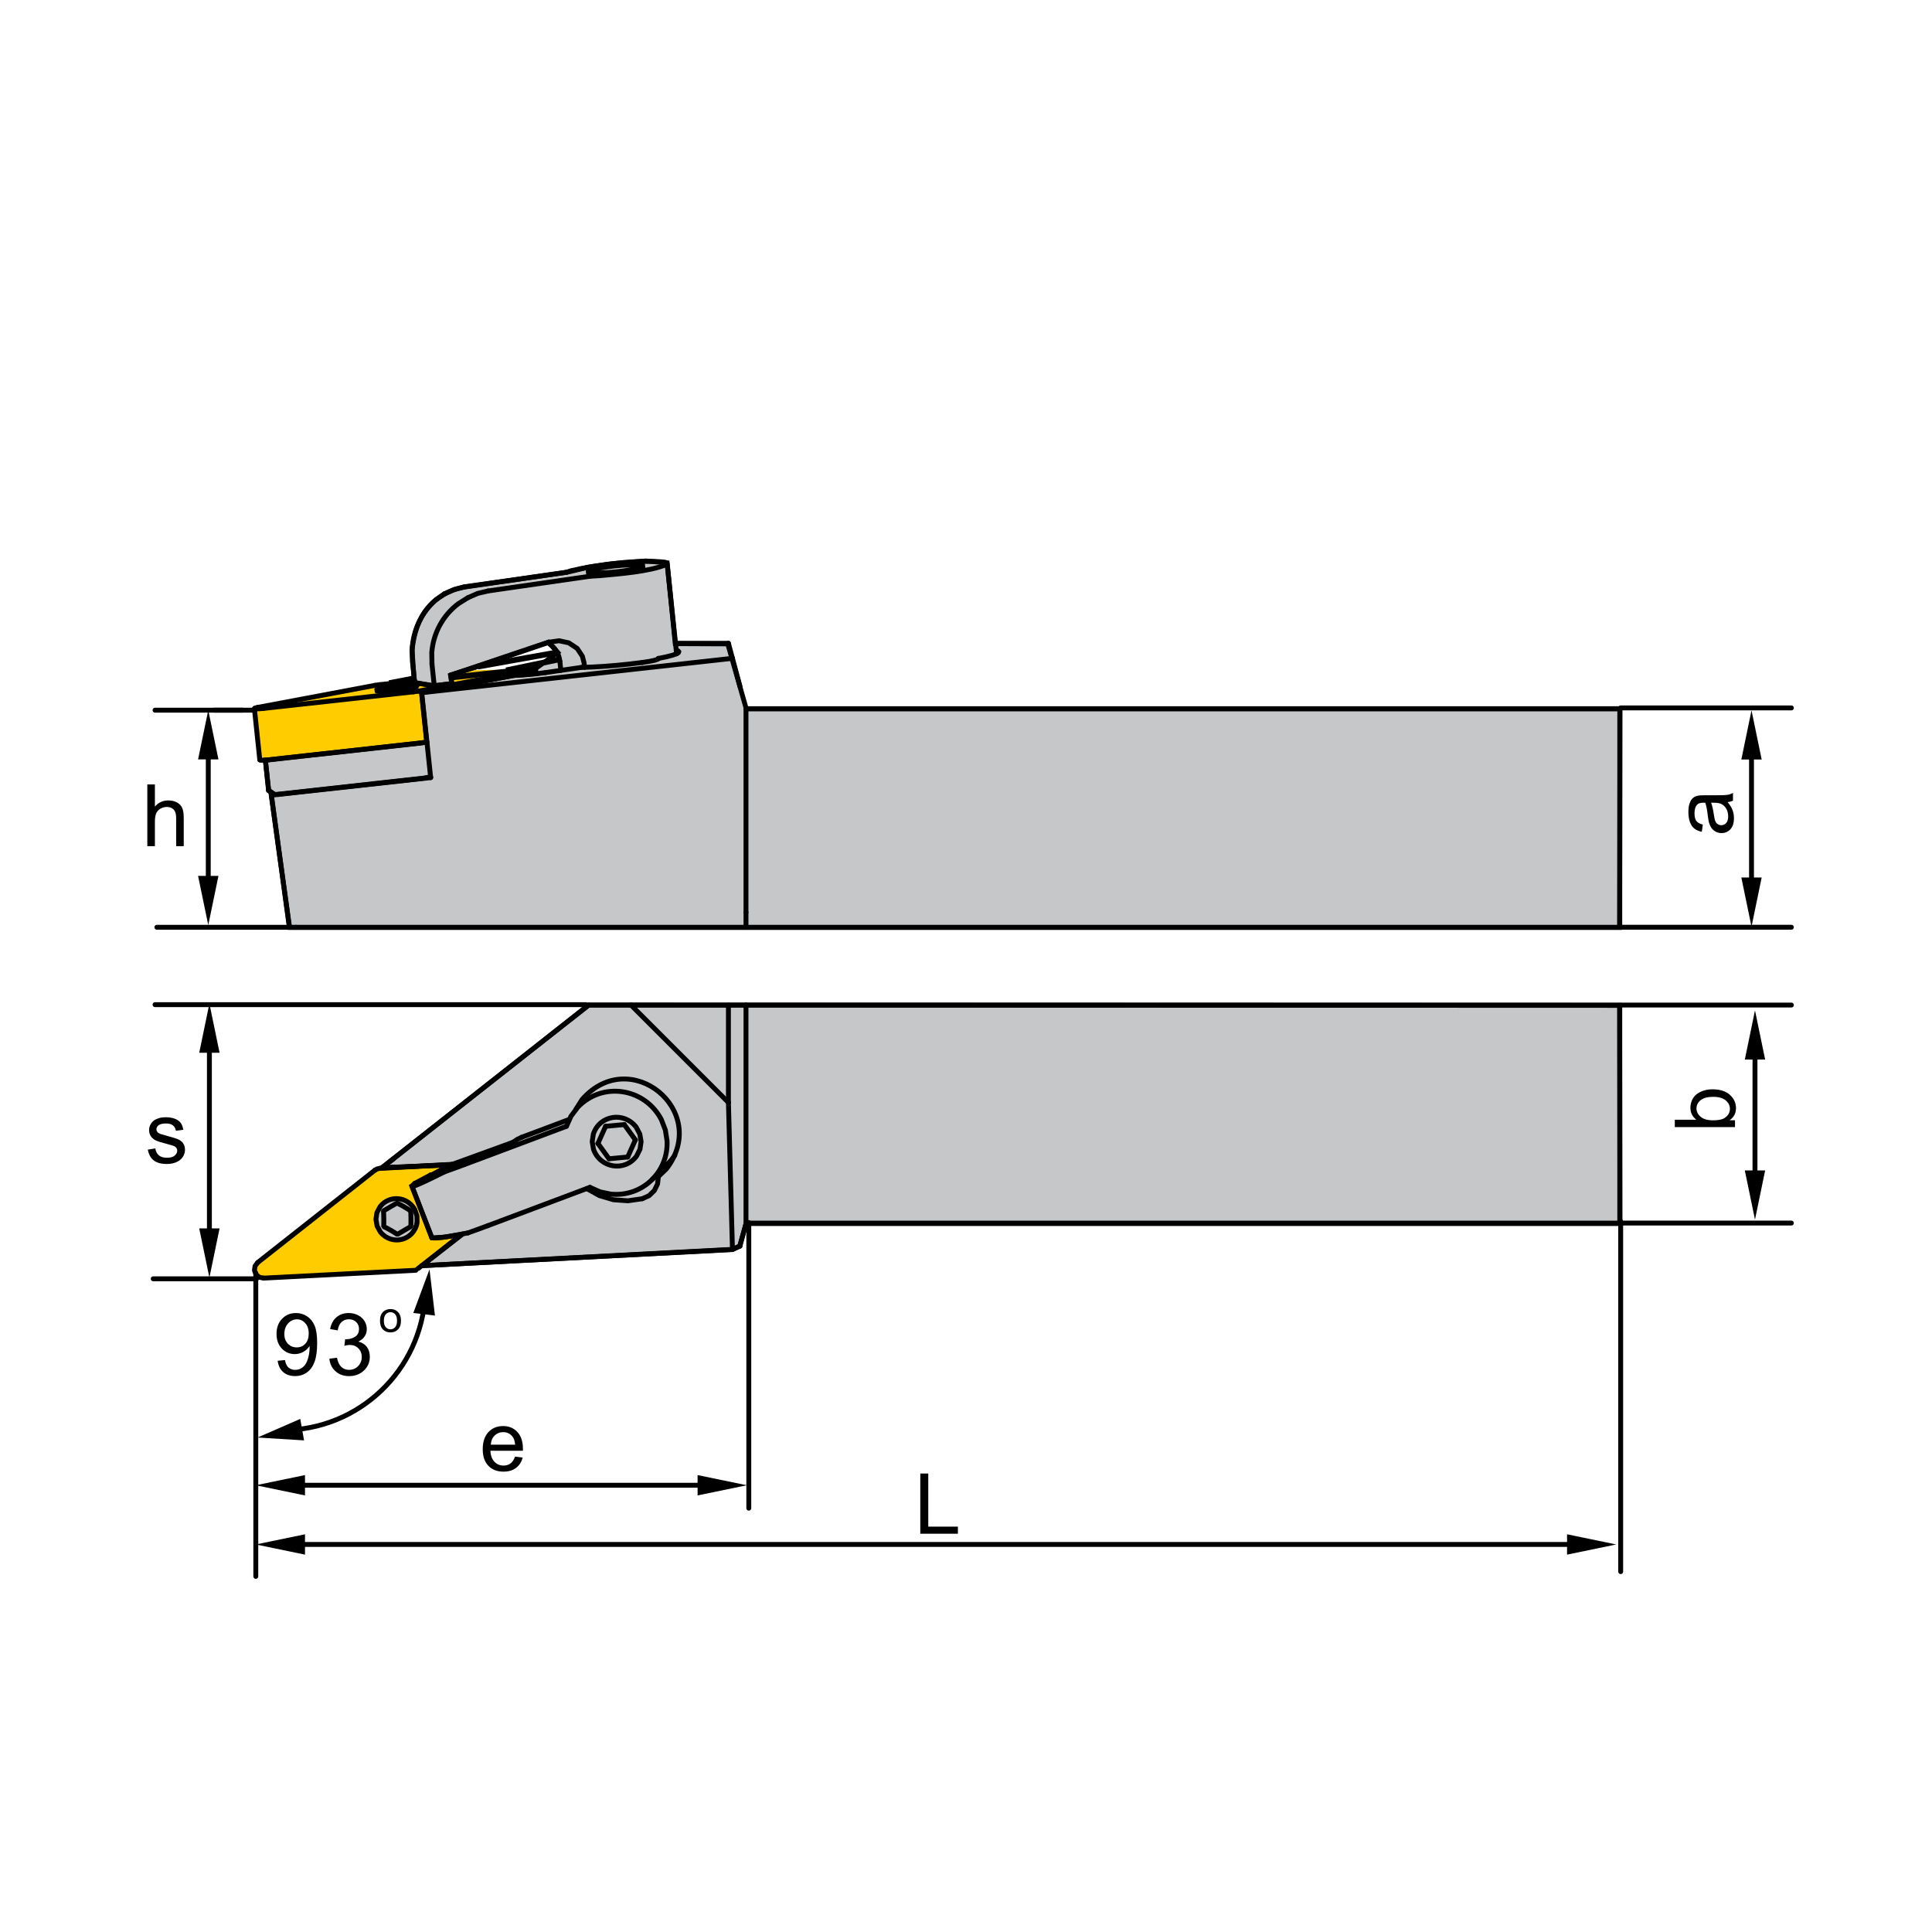 <?xml version="1.0" encoding="iso-8859-1"?>
<!-- Generator: Adobe Illustrator 27.1.1, SVG Export Plug-In . SVG Version: 6.00 Build 0)  -->
<svg version="1.1" xmlns="http://www.w3.org/2000/svg" xmlns:xlink="http://www.w3.org/1999/xlink" x="0px" y="0px"
	 viewBox="0 0 800 800" style="enable-background:new 0 0 800 800;" xml:space="preserve">
<g id="DRW_x5F_ZCC_x5F_Turning_x5F_Toolholder_x5F_MVJN_x5F_93.svg">
	<polyline style="fill:#FFCC00;" points="194.289,277.588 258.207,276.198 193.659,355.637 120.399,314.524 107.889,314.745 
		105.261,293.415 156.435,283.596 	"/>
	<polygon style="fill:none;stroke:#000000;stroke-width:0.018;stroke-miterlimit:22.926;" points="194.289,277.588 258.207,276.198 
		193.659,355.637 120.399,314.524 107.889,314.745 105.261,293.415 156.435,283.596 	"/>
	<path style="fill:#C6C7C8;" d="M164.292,283.969c4.792-0.418,8.685-0.409,8.685,0.018c0,0.428-3.893,1.116-8.685,1.535
		c-4.797,0.419-8.685,0.41-8.685-0.018C155.607,285.072,159.495,284.388,164.292,283.969"/>
	<path style="fill:none;stroke:#000000;stroke-width:1.03;stroke-miterlimit:22.926;" d="M164.292,283.969
		c4.792-0.418,8.685-0.409,8.685,0.018c0,0.428-3.893,1.116-8.685,1.535c-4.797,0.419-8.685,0.41-8.685-0.018
		C155.607,285.072,159.495,284.388,164.292,283.969z"/>
	<path style="fill:#FFCC00;" d="M156.277,484.102l7.65-2.047l34.11-14.702l13.644,51.521l-35.244,4.027l-3.933,2.93l-64.215,3.659
		c-3.285-1.935-3.677-4.289-1.161-7.061"/>
	<path style="fill:none;stroke:#000000;stroke-width:0.018;stroke-miterlimit:22.926;" d="M156.277,484.102l7.65-2.047l34.11-14.702
		l13.644,51.521l-35.244,4.027l-3.933,2.93l-64.215,3.659c-3.285-1.935-3.677-4.289-1.161-7.061L156.277,484.102z"/>
	<path style="fill:#C6C7C8;" d="M164.062,496.446c4.576,0,8.298,3.758,8.298,8.379c0,4.621-3.721,8.379-8.298,8.379
		c-4.586,0-8.307-3.758-8.307-8.379C155.755,500.203,159.477,496.446,164.062,496.446"/>
	<path style="fill:none;stroke:#000000;stroke-width:1.03;stroke-miterlimit:22.926;" d="M164.062,496.446
		c4.576,0,8.298,3.758,8.298,8.379c0,4.621-3.721,8.379-8.298,8.379c-4.586,0-8.307-3.758-8.307-8.379
		C155.755,500.203,159.477,496.446,164.062,496.446z"/>
	<polyline style="fill:#C6C7C8;" points="243.838,416.166 670.65,416.314 670.798,506.458 308.989,506.458 306.289,515.94 
		303.292,517.425 174.7,524.107 191.571,510.995 183.831,512.281 178.885,512.574 170.524,491.14 186.328,482.388 158.194,483.463 	
		"/>
	<polygon style="fill:none;stroke:#000000;stroke-width:2;stroke-miterlimit:22.926;" points="243.838,416.166 670.65,416.314 
		670.798,506.458 308.989,506.458 306.289,515.94 303.292,517.425 174.7,524.107 191.571,510.995 183.831,512.281 178.885,512.574 
		170.524,491.14 186.328,482.388 158.194,483.463 	"/>
	<path style="fill:#C6C7C8;" d="M308.989,293.437h361.813l-0.148,90.603H119.917l-7.627-54.887l1.413-0.221l-2.452-1.71
		l-1.364-12.479l66.807-7.407l-2.156-20.471l38.138-7.137l9.274-0.792l-0.428-1.93l9.428-6.827l-3.865-4.284l-40.549,13.662
		l0.553,3.492l-7.632,0.914l-7.857-1.278l-0.149-1.908l-0.814-11.466c1.395-14.557,8.577-23.332,21.546-26.316l42.952-6.106
		l8.568-2.056l9.022-1.305l14.562-1.251l8.973,0.787l3.357,33.467l21.735,0.094"/>
	<g>
		<path style="fill:none;stroke:#000000;stroke-width:2;stroke-miterlimit:22.926;" d="M308.989,293.437h361.813l-0.148,90.603
			H119.917l-7.627-54.887l1.413-0.221l-2.452-1.71l-1.364-12.479l66.807-7.407l-2.156-20.471l38.138-7.137l9.274-0.792l-0.428-1.93
			l9.428-6.827l-3.865-4.284l-40.549,13.662l0.553,3.492l-7.632,0.914l-7.857-1.278l-0.149-1.908l-0.814-11.466
			c1.395-14.557,8.577-23.332,21.546-26.316l42.952-6.106l8.568-2.056l9.022-1.305l14.562-1.251l8.973,0.787l3.357,33.467
			l21.735,0.094L308.989,293.437z"/>
	</g>
	
		<line style="fill:none;stroke:#000000;stroke-width:2.025;stroke-linecap:round;stroke-linejoin:bevel;stroke-miterlimit:22.926;" x1="270.06" y1="488.4" x2="276.648" y2="481.816"/>
	
		<line style="fill:none;stroke:#000000;stroke-width:2.025;stroke-linecap:round;stroke-linejoin:bevel;stroke-miterlimit:22.926;" x1="170.614" y1="491.235" x2="178.732" y2="512.358"/>
	
		<line style="fill:none;stroke:#000000;stroke-width:2.025;stroke-linecap:round;stroke-linejoin:bevel;stroke-miterlimit:22.926;" x1="259.921" y1="479.089" x2="263.094" y2="472.016"/>
	
		<line style="fill:none;stroke:#000000;stroke-width:2.025;stroke-linecap:round;stroke-linejoin:bevel;stroke-miterlimit:22.926;" x1="252.177" y1="479.823" x2="259.921" y2="479.09"/>
	
		<line style="fill:none;stroke:#000000;stroke-width:2.025;stroke-linecap:round;stroke-linejoin:bevel;stroke-miterlimit:22.926;" x1="247.591" y1="473.473" x2="252.177" y2="479.823"/>
	
		<line style="fill:none;stroke:#000000;stroke-width:2.025;stroke-linecap:round;stroke-linejoin:bevel;stroke-miterlimit:22.926;" x1="250.764" y1="466.386" x2="247.591" y2="473.473"/>
	
		<line style="fill:none;stroke:#000000;stroke-width:2.025;stroke-linecap:round;stroke-linejoin:bevel;stroke-miterlimit:22.926;" x1="258.508" y1="465.661" x2="250.764" y2="466.386"/>
	
		<line style="fill:none;stroke:#000000;stroke-width:2.025;stroke-linecap:round;stroke-linejoin:bevel;stroke-miterlimit:22.926;" x1="263.094" y1="472.015" x2="258.508" y2="465.661"/>
	
		<path style="fill:none;stroke:#000000;stroke-width:2.025;stroke-linecap:round;stroke-linejoin:bevel;stroke-miterlimit:22.926;" d="
		M265.465,472.74l-0.527-3.127l-1.471-2.826c-4.986-6.619-15.183-5.107-17.784,2.826l-0.463,3.127l0.527,3.132
		c2.713,7.826,12.933,9.517,17.851,2.817l1.404-2.817L265.465,472.74z"/>
	
		<line style="fill:none;stroke:#000000;stroke-width:2.025;stroke-linecap:round;stroke-linejoin:bevel;stroke-miterlimit:22.926;" x1="202.042" y1="507.511" x2="244.279" y2="491.653"/>
	
		<polyline style="fill:none;stroke:#000000;stroke-width:2.025;stroke-linecap:round;stroke-linejoin:bevel;stroke-miterlimit:22.926;" points="
		202.042,507.511 197.826,509.064 193.807,510.504 	"/>
	
		<line style="fill:none;stroke:#000000;stroke-width:2.025;stroke-linecap:round;stroke-linejoin:bevel;stroke-miterlimit:22.926;" x1="187.111" y1="482.185" x2="212.676" y2="472.898"/>
	
		<polyline style="fill:none;stroke:#000000;stroke-width:2.025;stroke-linecap:round;stroke-linejoin:bevel;stroke-miterlimit:22.926;" points="
		184.087,485.218 188.097,483.787 192.309,482.226 	"/>
	
		<line style="fill:none;stroke:#000000;stroke-width:2.025;stroke-linecap:round;stroke-linejoin:bevel;stroke-miterlimit:22.926;" x1="234.559" y1="466.368" x2="192.309" y2="482.226"/>
	
		<path style="fill:none;stroke:#000000;stroke-width:2.025;stroke-linecap:round;stroke-linejoin:bevel;stroke-miterlimit:22.926;" d="
		M244.279,491.653l4.189,1.872l4.459,0.936c12.937,1.305,23.886-9.054,23.287-22.05l-0.707-4.509l-1.642-4.271
		c-6.84-13.203-24.48-15.93-34.74-5.04l-2.704,3.636l-1.863,4.14"/>
	
		<polyline style="fill:none;stroke:#000000;stroke-width:2.025;stroke-linecap:round;stroke-linejoin:bevel;stroke-miterlimit:22.926;" points="
		276.648,481.816 278.119,480.17 279.429,478.383 	"/>
	
		<polyline style="fill:none;stroke:#000000;stroke-width:2.025;stroke-linecap:round;stroke-linejoin:bevel;stroke-miterlimit:22.926;" points="
		171.712,490.029 170.767,490.965 170.65,491.262 171.267,491.163 172.603,490.677 174.633,489.795 177.283,488.567 
		180.465,487.023 184.087,485.219 	"/>
	
		<line style="fill:none;stroke:#000000;stroke-width:2.025;stroke-linecap:round;stroke-linejoin:bevel;stroke-miterlimit:22.926;" x1="177.922" y1="486.928" x2="187.111" y2="482.186"/>
	
		<line style="fill:none;stroke:#000000;stroke-width:2.025;stroke-linecap:round;stroke-linejoin:bevel;stroke-miterlimit:22.926;" x1="178.291" y1="486.56" x2="177.922" y2="486.929"/>
	
		<line style="fill:none;stroke:#000000;stroke-width:2.025;stroke-linecap:round;stroke-linejoin:bevel;stroke-miterlimit:22.926;" x1="171.712" y1="490.029" x2="178.291" y2="486.56"/>
	
		<polyline style="fill:none;stroke:#000000;stroke-width:2.025;stroke-linecap:round;stroke-linejoin:bevel;stroke-miterlimit:22.926;" points="
		193.807,510.504 189.649,511.323 186.018,511.967 183.012,512.403 180.762,512.619 179.317,512.601 178.732,512.358 	"/>
	
		<line style="fill:none;stroke:#000000;stroke-width:2.025;stroke-linecap:round;stroke-linejoin:bevel;stroke-miterlimit:22.926;" x1="178.359" y1="486.717" x2="178.291" y2="486.56"/>
	
		<polyline style="fill:none;stroke:#000000;stroke-width:2.025;stroke-linecap:round;stroke-linejoin:bevel;stroke-miterlimit:22.926;" points="
		158.815,501.4 159.85,500.78 161.826,499.614 163.779,498.498 164.395,498.156 165.628,498.782 166.96,499.488 168.756,500.564 
		170.056,501.4 170.124,502.706 170.164,504.164 170.164,506.274 170.124,507.903 169.507,508.236 167.554,509.352 165.574,510.527 
		164.53,511.148 163.414,510.405 162.15,509.631 160.3,508.61 158.874,507.903 158.923,506.49 158.932,504.973 158.883,502.899 
		158.815,501.4 	"/>
	
		<line style="fill:none;stroke:#000000;stroke-width:2.025;stroke-linecap:round;stroke-linejoin:bevel;stroke-miterlimit:22.926;" x1="157.263" y1="483.787" x2="187.03" y2="482.235"/>
	
		<polyline style="fill:none;stroke:#000000;stroke-width:2.025;stroke-linecap:round;stroke-linejoin:bevel;stroke-miterlimit:22.926;" points="
		157.263,483.787 156.187,484.013 155.242,484.548 	"/>
	
		<line style="fill:none;stroke:#000000;stroke-width:2.025;stroke-linecap:round;stroke-linejoin:bevel;stroke-miterlimit:22.926;" x1="106.683" y1="522.811" x2="155.242" y2="484.548"/>
	
		<polyline style="fill:none;stroke:#000000;stroke-width:2.025;stroke-linecap:round;stroke-linejoin:bevel;stroke-miterlimit:22.926;" points="
		106.683,522.811 105.607,524.243 105.364,526.02 106.003,527.712 107.389,528.882 109.158,529.238 	"/>
	
		<line style="fill:none;stroke:#000000;stroke-width:2.025;stroke-linecap:round;stroke-linejoin:bevel;stroke-miterlimit:22.926;" x1="172.191" y1="525.993" x2="109.158" y2="529.237"/>
	
		<line style="fill:none;stroke:#000000;stroke-width:2.025;stroke-linecap:round;stroke-linejoin:bevel;stroke-miterlimit:22.926;" x1="191.242" y1="511.017" x2="173.206" y2="525.228"/>
	
		<path style="fill:none;stroke:#000000;stroke-width:2.025;stroke-linecap:round;stroke-linejoin:bevel;stroke-miterlimit:22.926;" d="
		M155.661,504.888l0.423-2.781l1.327-2.479c3.838-4.905,11.264-4.217,14.31,1.179l0.936,2.669l0.041,2.826
		c-1.296,7.443-10.476,9.666-15.179,3.852l-1.368-2.484L155.661,504.888z"/>
	
		<line style="fill:none;stroke:#000000;stroke-width:2.025;stroke-linecap:round;stroke-linejoin:bevel;stroke-miterlimit:22.926;" x1="306.388" y1="516.012" x2="303.292" y2="517.344"/>
	
		<line style="fill:none;stroke:#000000;stroke-width:2.025;stroke-linecap:round;stroke-linejoin:bevel;stroke-miterlimit:22.926;" x1="174.66" y1="524.085" x2="303.292" y2="517.344"/>
	
		<line style="fill:none;stroke:#000000;stroke-width:2.025;stroke-linecap:round;stroke-linejoin:bevel;stroke-miterlimit:22.926;" x1="162.812" y1="479.908" x2="161.579" y2="480.885"/>
	
		<line style="fill:none;stroke:#000000;stroke-width:2.025;stroke-linecap:round;stroke-linejoin:bevel;stroke-miterlimit:22.926;" x1="243.686" y1="416.179" x2="158.05" y2="483.657"/>
	
		<line style="fill:none;stroke:#000000;stroke-width:2.025;stroke-linecap:round;stroke-linejoin:bevel;stroke-miterlimit:22.926;" x1="261.289" y1="416.179" x2="301.623" y2="456.517"/>
	
		<line style="fill:none;stroke:#000000;stroke-width:2.025;stroke-linecap:round;stroke-linejoin:bevel;stroke-miterlimit:22.926;" x1="261.289" y1="416.179" x2="243.685" y2="416.179"/>
	
		<line style="fill:none;stroke:#000000;stroke-width:2.025;stroke-linecap:round;stroke-linejoin:bevel;stroke-miterlimit:22.926;" x1="158.05" y1="483.657" x2="187.278" y2="482.131"/>
	
		<polyline style="fill:none;stroke:#000000;stroke-width:2.025;stroke-linecap:round;stroke-linejoin:bevel;stroke-miterlimit:22.926;" points="
		216.1,470.886 214.161,471.808 212.392,473.028 	"/>
	
		<line style="fill:none;stroke:#000000;stroke-width:2.025;stroke-linecap:round;stroke-linejoin:bevel;stroke-miterlimit:22.926;" x1="235.725" y1="463.524" x2="216.1" y2="470.886"/>
	
		<path style="fill:none;stroke:#000000;stroke-width:2.025;stroke-linecap:round;stroke-linejoin:bevel;stroke-miterlimit:22.926;" d="
		M272.616,487.189l3.406-3.262c18.225-23.994-15.134-51.381-35.01-28.616l-2.515,3.996"/>
	
		<polyline style="fill:none;stroke:#000000;stroke-width:2.025;stroke-linecap:round;stroke-linejoin:bevel;stroke-miterlimit:22.926;" points="
		265.978,496.36 268.759,495.105 270.946,492.985 272.283,490.24 272.616,487.189 	"/>
	
		<polyline style="fill:none;stroke:#000000;stroke-width:2.025;stroke-linecap:round;stroke-linejoin:bevel;stroke-miterlimit:22.926;" points="
		242.934,492.157 248.221,495.078 254.017,496.797 260.029,497.224 265.978,496.36 	"/>
	
		<line style="fill:none;stroke:#000000;stroke-width:2.025;stroke-linecap:round;stroke-linejoin:bevel;stroke-miterlimit:22.926;" x1="303.292" y1="517.344" x2="301.623" y2="456.517"/>
	
		<polyline style="fill:none;stroke:#000000;stroke-width:2.025;stroke-linecap:round;stroke-linejoin:bevel;stroke-miterlimit:22.926;" points="
		308.899,416.179 301.623,416.179 301.623,456.517 	"/>
	
		<line style="fill:none;stroke:#000000;stroke-width:2.025;stroke-linecap:round;stroke-linejoin:bevel;stroke-miterlimit:22.926;" x1="308.899" y1="506.629" x2="306.388" y2="516.011"/>
	
		<line style="fill:none;stroke:#000000;stroke-width:2.025;stroke-linecap:round;stroke-linejoin:bevel;stroke-miterlimit:22.926;" x1="308.899" y1="416.179" x2="308.899" y2="506.629"/>
	
		<line style="fill:none;stroke:#000000;stroke-width:2.025;stroke-linecap:round;stroke-linejoin:bevel;stroke-miterlimit:22.926;" x1="261.289" y1="416.179" x2="301.623" y2="416.179"/>
	
		<polyline style="fill:none;stroke:#000000;stroke-width:2.025;stroke-linecap:round;stroke-linejoin:bevel;stroke-miterlimit:22.926;" points="
		308.899,416.179 670.713,416.179 670.713,506.629 308.899,506.629 	"/>
	
		<line style="fill:none;stroke:#000000;stroke-width:2.025;stroke-linecap:round;stroke-linejoin:bevel;stroke-miterlimit:22.926;" x1="112.348" y1="328.987" x2="119.818" y2="383.973"/>
	
		<line style="fill:none;stroke:#000000;stroke-width:2.025;stroke-linecap:round;stroke-linejoin:bevel;stroke-miterlimit:22.926;" x1="280.171" y1="270.721" x2="276.234" y2="233.313"/>
	
		<line style="fill:none;stroke:#000000;stroke-width:2.025;stroke-linecap:round;stroke-linejoin:bevel;stroke-miterlimit:22.926;" x1="231.846" y1="273.898" x2="232.228" y2="277.588"/>
	
		<line style="fill:none;stroke:#000000;stroke-width:2.025;stroke-linecap:round;stroke-linejoin:bevel;stroke-miterlimit:22.926;" x1="105.337" y1="293.365" x2="107.578" y2="314.659"/>
	
		<line style="fill:none;stroke:#000000;stroke-width:2.025;stroke-linecap:round;stroke-linejoin:bevel;stroke-miterlimit:22.926;" x1="109.891" y1="314.763" x2="111.205" y2="327.304"/>
	
		<line style="fill:none;stroke:#000000;stroke-width:2.025;stroke-linecap:round;stroke-linejoin:bevel;stroke-miterlimit:22.926;" x1="111.232" y1="327.34" x2="113.208" y2="328.919"/>
	
		<path style="fill:none;stroke:#000000;stroke-width:2.025;stroke-linecap:round;stroke-linejoin:bevel;stroke-miterlimit:22.926;" d="
		M226.761,266.126l0.747,0.459c2.331,1.539,4.014,4.324,4.302,7.096l0.009,0.189"/>
	
		<line style="fill:none;stroke:#000000;stroke-width:2.025;stroke-linecap:round;stroke-linejoin:bevel;stroke-miterlimit:22.926;" x1="227.346" y1="265.933" x2="196.84" y2="276.278"/>
	
		<polyline style="fill:none;stroke:#000000;stroke-width:2.025;stroke-linecap:round;stroke-linejoin:bevel;stroke-miterlimit:22.926;" points="
		227.346,265.933 231.463,265.316 235.518,266.185 238.992,268.493 241.147,271.729 241.863,274.532 242.047,276.323 	"/>
	
		<line style="fill:none;stroke:#000000;stroke-width:2.025;stroke-linecap:round;stroke-linejoin:bevel;stroke-miterlimit:22.926;" x1="202.042" y1="244.711" x2="244.279" y2="238.609"/>
	
		<polyline style="fill:none;stroke:#000000;stroke-width:2.025;stroke-linecap:round;stroke-linejoin:bevel;stroke-miterlimit:22.926;" points="
		202.042,244.711 197.826,245.714 193.807,247.46 	"/>
	
		<polyline style="fill:none;stroke:#000000;stroke-width:2.025;stroke-linecap:round;stroke-linejoin:bevel;stroke-miterlimit:22.926;" points="
		184.087,245.827 188.097,244.076 192.309,243.082 	"/>
	
		<line style="fill:none;stroke:#000000;stroke-width:2.025;stroke-linecap:round;stroke-linejoin:bevel;stroke-miterlimit:22.926;" x1="234.559" y1="236.971" x2="192.309" y2="243.082"/>
	
		<path style="fill:none;stroke:#000000;stroke-width:2.025;stroke-linecap:round;stroke-linejoin:bevel;stroke-miterlimit:22.926;" d="
		M244.279,238.609l4.189-0.247c7.51-0.715,20.628-1.638,27.477-4.626l0.27-0.509l-0.707-0.396
		c-10.647-1.327-28.566,1.008-39.087,3.51l-1.863,0.63"/>
	
		<path style="fill:none;stroke:#000000;stroke-width:2.025;stroke-linecap:round;stroke-linejoin:bevel;stroke-miterlimit:22.926;" d="
		M243.199,236.782l0.441-0.391c5.531-1.809,16.6-2.961,22.392-2.358l0.504,0.297l-0.428,0.396
		c-5.499,1.791-16.641,2.965-22.392,2.354L243.199,236.782z"/>
	
		<path style="fill:none;stroke:#000000;stroke-width:2.025;stroke-linecap:round;stroke-linejoin:bevel;stroke-miterlimit:22.926;" d="
		M171.712,282.641l-0.945-8.946l-0.117-4.757c0.405-7.834,3.811-15.408,9.814-20.538l3.623-2.574"/>
	
		<line style="fill:none;stroke:#000000;stroke-width:2.025;stroke-linecap:round;stroke-linejoin:bevel;stroke-miterlimit:22.926;" x1="179.821" y1="284.004" x2="178.876" y2="275.054"/>
	
		<line style="fill:none;stroke:#000000;stroke-width:2.025;stroke-linecap:round;stroke-linejoin:bevel;stroke-miterlimit:22.926;" x1="179.821" y1="284.004" x2="171.712" y2="282.641"/>
	
		<path style="fill:none;stroke:#000000;stroke-width:2.025;stroke-linecap:round;stroke-linejoin:bevel;stroke-miterlimit:22.926;" d="
		M193.807,247.46l-4.005,2.507c-6.439,4.833-10.453,12.321-11.016,20.34l0.09,4.747"/>
	
		<line style="fill:none;stroke:#000000;stroke-width:2.025;stroke-linecap:round;stroke-linejoin:bevel;stroke-miterlimit:22.926;" x1="187.075" y1="283.06" x2="179.821" y2="284.005"/>
	
		<line style="fill:none;stroke:#000000;stroke-width:2.025;stroke-linecap:round;stroke-linejoin:bevel;stroke-miterlimit:22.926;" x1="186.693" y1="279.482" x2="187.075" y2="283.06"/>
	
		<line style="fill:none;stroke:#000000;stroke-width:2.025;stroke-linecap:round;stroke-linejoin:bevel;stroke-miterlimit:22.926;" x1="196.84" y1="276.278" x2="186.693" y2="279.482"/>
	
		<polyline style="fill:none;stroke:#000000;stroke-width:2.025;stroke-linecap:round;stroke-linejoin:bevel;stroke-miterlimit:22.926;" points="
		178.291,321.656 175.6,322.169 175.128,322.246 174.583,322.309 115.102,328.892 113.833,328.982 113.208,328.919 	"/>
	
		<line style="fill:none;stroke:#000000;stroke-width:2.025;stroke-linecap:round;stroke-linejoin:bevel;stroke-miterlimit:22.926;" x1="221.968" y1="279.01" x2="221.761" y2="277.061"/>
	
		<line style="fill:none;stroke:#000000;stroke-width:2.025;stroke-linecap:round;stroke-linejoin:bevel;stroke-miterlimit:22.926;" x1="157.263" y1="283.51" x2="171.636" y2="281.917"/>
	
		<polyline style="fill:none;stroke:#000000;stroke-width:2.025;stroke-linecap:round;stroke-linejoin:bevel;stroke-miterlimit:22.926;" points="
		157.263,283.51 156.187,283.64 155.242,283.793 	"/>
	
		<line style="fill:none;stroke:#000000;stroke-width:2.025;stroke-linecap:round;stroke-linejoin:bevel;stroke-miterlimit:22.926;" x1="106.683" y1="292.924" x2="155.242" y2="283.793"/>
	
		<polyline style="fill:none;stroke:#000000;stroke-width:2.025;stroke-linecap:round;stroke-linejoin:bevel;stroke-miterlimit:22.926;" points="
		106.683,292.924 105.607,293.189 105.364,293.401 106.003,293.509 107.389,293.486 109.158,293.338 	"/>
	
		<polyline style="fill:none;stroke:#000000;stroke-width:2.025;stroke-linecap:round;stroke-linejoin:bevel;stroke-miterlimit:22.926;" points="
		107.578,314.659 108.109,314.798 109.522,314.785 111.403,314.636 	"/>
	
		<line style="fill:none;stroke:#000000;stroke-width:2.025;stroke-linecap:round;stroke-linejoin:bevel;stroke-miterlimit:22.926;" x1="171.19" y1="286.48" x2="109.158" y2="293.338"/>
	
		<line style="fill:none;stroke:#000000;stroke-width:2.025;stroke-linecap:round;stroke-linejoin:bevel;stroke-miterlimit:22.926;" x1="173.422" y1="307.769" x2="111.403" y2="314.636"/>
	
		<polyline style="fill:none;stroke:#000000;stroke-width:2.025;stroke-linecap:round;stroke-linejoin:bevel;stroke-miterlimit:22.926;" points="
		171.19,286.48 172.261,286.34 173.206,286.183 	"/>
	
		<polyline style="fill:none;stroke:#000000;stroke-width:2.025;stroke-linecap:round;stroke-linejoin:bevel;stroke-miterlimit:22.926;" points="
		173.422,307.769 174.493,307.634 175.452,307.477 	"/>
	
		<line style="fill:none;stroke:#000000;stroke-width:2.025;stroke-linecap:round;stroke-linejoin:bevel;stroke-miterlimit:22.926;" x1="221.761" y1="277.061" x2="173.206" y2="286.183"/>
	
		<line style="fill:none;stroke:#000000;stroke-width:2.025;stroke-linecap:round;stroke-linejoin:bevel;stroke-miterlimit:22.926;" x1="176.779" y1="307.225" x2="175.452" y2="307.477"/>
	
		<path style="fill:none;stroke:#000000;stroke-width:2.025;stroke-linecap:round;stroke-linejoin:bevel;stroke-miterlimit:22.926;" d="
		M155.661,285.895l0.423-0.342c4.32-1.309,11.115-1.939,15.637-1.777l0.936,0.18l0.041,0.297l-0.896,0.369
		c-4.333,1.093-11.209,1.903-15.651,1.512L155.661,285.895z"/>
	
		<line style="fill:none;stroke:#000000;stroke-width:2.025;stroke-linecap:round;stroke-linejoin:bevel;stroke-miterlimit:22.926;" x1="178.332" y1="321.994" x2="115.21" y2="328.969"/>
	
		<line style="fill:none;stroke:#000000;stroke-width:2.025;stroke-linecap:round;stroke-linejoin:bevel;stroke-miterlimit:22.926;" x1="308.899" y1="383.972" x2="122.694" y2="383.972"/>
	
		<path style="fill:none;stroke:#000000;stroke-width:2.025;stroke-linecap:round;stroke-linejoin:bevel;stroke-miterlimit:22.926;" d="
		M306.388,284.135"/>
	
		<line style="fill:none;stroke:#000000;stroke-width:2.025;stroke-linecap:round;stroke-linejoin:bevel;stroke-miterlimit:22.926;" x1="306.388" y1="284.135" x2="303.292" y2="272.598"/>
	
		<line style="fill:none;stroke:#000000;stroke-width:2.025;stroke-linecap:round;stroke-linejoin:bevel;stroke-miterlimit:22.926;" x1="174.633" y1="286.831" x2="303.292" y2="272.598"/>
	
		<line style="fill:none;stroke:#000000;stroke-width:2.025;stroke-linecap:round;stroke-linejoin:bevel;stroke-miterlimit:22.926;" x1="174.633" y1="286.831" x2="178.332" y2="321.994"/>
	
		<line style="fill:none;stroke:#000000;stroke-width:2.025;stroke-linecap:round;stroke-linejoin:bevel;stroke-miterlimit:22.926;" x1="171.618" y1="281.773" x2="169.759" y2="282.128"/>
	
		<line style="fill:none;stroke:#000000;stroke-width:2.025;stroke-linecap:round;stroke-linejoin:bevel;stroke-miterlimit:22.926;" x1="279.712" y1="266.378" x2="301.623" y2="266.378"/>
	
		<polyline style="fill:none;stroke:#000000;stroke-width:2.025;stroke-linecap:round;stroke-linejoin:bevel;stroke-miterlimit:22.926;" points="
		272.616,272.651 275.937,271.972 278.533,271.297 280.288,270.667 281.143,270.104 281.044,269.627 280.014,269.267 	"/>
	
		<polyline style="fill:none;stroke:#000000;stroke-width:2.025;stroke-linecap:round;stroke-linejoin:bevel;stroke-miterlimit:22.926;" points="
		265.978,274.312 268.759,273.889 270.946,273.439 272.283,273.007 272.616,272.651 	"/>
	
		<polyline style="fill:none;stroke:#000000;stroke-width:2.025;stroke-linecap:round;stroke-linejoin:bevel;stroke-miterlimit:22.926;" points="
		240.819,276.346 245.238,276.207 250.138,275.918 255.358,275.5 260.704,274.955 265.978,274.312 	"/>
	
		<line style="fill:none;stroke:#000000;stroke-width:2.025;stroke-linecap:round;stroke-linejoin:bevel;stroke-miterlimit:22.926;" x1="240.819" y1="276.346" x2="225.829" y2="278.519"/>
	
		<polyline style="fill:none;stroke:#000000;stroke-width:2.025;stroke-linecap:round;stroke-linejoin:bevel;stroke-miterlimit:22.926;" points="
		212.689,279.68 216.753,279.483 221.311,279.082 225.829,278.519 	"/>
	
		<line style="fill:none;stroke:#000000;stroke-width:2.025;stroke-linecap:round;stroke-linejoin:bevel;stroke-miterlimit:22.926;" x1="212.689" y1="279.68" x2="174.633" y2="286.831"/>
	
		<line style="fill:none;stroke:#000000;stroke-width:2.025;stroke-linecap:round;stroke-linejoin:bevel;stroke-miterlimit:22.926;" x1="303.292" y1="272.598" x2="301.623" y2="266.379"/>
	
		<path style="fill:none;stroke:#000000;stroke-width:2.025;stroke-linecap:round;stroke-linejoin:bevel;stroke-miterlimit:22.926;" d="
		M308.899,293.518"/>
	
		<line style="fill:none;stroke:#000000;stroke-width:2.025;stroke-linecap:round;stroke-linejoin:bevel;stroke-miterlimit:22.926;" x1="308.899" y1="377.798" x2="308.899" y2="293.518"/>
	
		<line style="fill:none;stroke:#000000;stroke-width:2.025;stroke-linecap:round;stroke-linejoin:bevel;stroke-miterlimit:22.926;" x1="122.694" y1="383.973" x2="119.818" y2="383.973"/>
	
		<polyline style="fill:none;stroke:#000000;stroke-width:2.025;stroke-linecap:round;stroke-linejoin:bevel;stroke-miterlimit:22.926;" points="
		670.713,383.973 308.899,383.973 308.899,377.799 	"/>
	
		<polyline style="fill:none;stroke:#000000;stroke-width:2.025;stroke-linecap:round;stroke-linejoin:bevel;stroke-miterlimit:22.926;" points="
		670.713,383.973 670.713,293.518 308.899,293.518 	"/>
	
		<polyline style="fill:none;stroke:#000000;stroke-width:2.025;stroke-linecap:round;stroke-linejoin:bevel;stroke-miterlimit:22.926;" points="
		112.983,328.74 112.371,328.951 112.636,329.086 113.707,329.091 115.21,328.969 	"/>
	
		<line style="fill:none;stroke:#000000;stroke-width:2.025;stroke-linecap:round;stroke-linejoin:bevel;stroke-miterlimit:22.926;" x1="272.625" y1="272.751" x2="272.616" y2="272.652"/>
	<polyline points="381.075,635.082 381.075,610.157 384.378,610.157 384.378,632.144 396.649,632.144 396.649,635.082 	"/>
	<path d="M203.226,598.2h10.084c-0.144-1.507-0.526-2.659-1.156-3.415c-0.972-1.17-2.241-1.769-3.794-1.769
		c-1.404,0-2.583,0.477-3.542,1.413C203.856,595.37,203.329,596.625,203.226,598.2 M213.27,603.145l3.163,0.392
		c-0.49,1.858-1.422,3.29-2.772,4.306c-1.345,1.022-3.069,1.534-5.171,1.534c-2.637,0-4.734-0.81-6.277-2.448
		c-1.553-1.615-2.322-3.897-2.322-6.835c0-3.042,0.783-5.395,2.349-7.078c1.566-1.674,3.591-2.52,6.084-2.52
		c2.417,0,4.392,0.828,5.913,2.466c1.53,1.647,2.299,3.96,2.299,6.939c0,0.184,0,0.454-0.009,0.819h-13.473
		c0.108,1.98,0.675,3.514,1.688,4.554c1.003,1.062,2.263,1.584,3.766,1.584c1.121,0,2.084-0.288,2.871-0.886
		C212.181,605.387,212.802,604.446,213.27,603.145"/>
	<path d="M708.527,332.398c0.45,1.107,0.832,2.781,1.161,4.991c0.176,1.26,0.378,2.156,0.603,2.673
		c0.234,0.522,0.558,0.932,1.008,1.206c0.427,0.288,0.904,0.436,1.444,0.436c0.819,0,1.499-0.319,2.048-0.936
		c0.531-0.612,0.81-1.521,0.81-2.709c0-1.179-0.261-2.227-0.769-3.145c-0.527-0.918-1.229-1.597-2.12-2.025
		c-0.693-0.328-1.715-0.491-3.065-0.491 M715.358,332.142c0.967,1.134,1.647,2.228,2.047,3.272c0.392,1.048,0.585,2.178,0.585,3.375
		c0,1.984-0.477,3.51-1.453,4.576c-0.963,1.062-2.205,1.593-3.708,1.593c-0.886,0-1.697-0.193-2.43-0.603
		c-0.72-0.401-1.309-0.932-1.755-1.575c-0.437-0.652-0.77-1.39-1.004-2.205c-0.157-0.598-0.311-1.508-0.459-2.722
		c-0.292-2.466-0.639-4.289-1.057-5.454c-0.419-0.013-0.68-0.018-0.788-0.018c-1.251,0-2.133,0.283-2.646,0.864
		c-0.689,0.783-1.031,1.953-1.031,3.487c0,1.44,0.252,2.497,0.751,3.195c0.504,0.68,1.395,1.188,2.682,1.516l-0.409,2.988
		c-1.278-0.27-2.313-0.715-3.096-1.341c-0.792-0.617-1.404-1.525-1.822-2.7c-0.432-1.184-0.643-2.547-0.643-4.104
		c0-1.539,0.184-2.79,0.544-3.749c0.365-0.967,0.819-1.678,1.368-2.128c0.553-0.459,1.237-0.77,2.088-0.959
		c0.518-0.094,1.458-0.149,2.822-0.149h4.077c2.849,0,4.653-0.063,5.395-0.198c0.761-0.126,1.476-0.387,2.174-0.774v3.199
		C716.96,331.845,716.213,332.052,715.358,332.142"/>
	<path d="M709.265,463.902c2.169,0,3.721-0.288,4.689-0.873c1.584-0.967,2.367-2.268,2.367-3.915c0-1.341-0.581-2.493-1.746-3.469
		c-1.161-0.976-2.889-1.471-5.202-1.471c-2.349,0-4.086,0.486-5.211,1.413c-1.12,0.932-1.688,2.065-1.688,3.398
		c0,1.327,0.585,2.484,1.737,3.46C705.377,463.42,707.06,463.902,709.265,463.902 M718.427,463.875v2.835h-24.925v-3.06h8.892
		c-1.62-1.291-2.439-2.938-2.439-4.945c0-1.107,0.234-2.16,0.68-3.154s1.08-1.805,1.881-2.443c0.819-0.644,1.795-1.148,2.938-1.508
		c1.139-0.364,2.372-0.54,3.672-0.54c3.096,0,5.485,0.761,7.177,2.286c1.688,1.525,2.533,3.371,2.533,5.517
		c0,2.128-0.895,3.793-2.673,5.013H718.427z"/>
	
		<line style="fill:none;stroke:#000000;stroke-width:2.025;stroke-linecap:round;stroke-miterlimit:22.926;" x1="725.262" y1="306.429" x2="725.262" y2="371.431"/>
	<polyline points="725.262,294.13 729.474,314.506 721.05,314.506 	"/>
	<polyline points="725.262,383.725 729.474,363.35 721.05,363.35 	"/>
	
		<line style="fill:none;stroke:#000000;stroke-width:2.025;stroke-linecap:round;stroke-miterlimit:22.926;" x1="726.702" y1="430.669" x2="726.702" y2="492.734"/>
	<polyline points="726.702,418.371 730.914,438.751 722.49,438.751 	"/>
	<polyline points="726.702,505.027 730.914,484.652 722.49,484.652 	"/>
	
		<line style="fill:none;stroke:#000000;stroke-width:2.025;stroke-linecap:round;stroke-linejoin:round;stroke-miterlimit:22.926;" x1="119.17" y1="383.959" x2="64.954" y2="383.959"/>
	
		<line style="fill:none;stroke:#000000;stroke-width:2.025;stroke-linecap:round;stroke-linejoin:round;stroke-miterlimit:22.926;" x1="100.437" y1="294.072" x2="64.198" y2="294.072"/>
	
		<line style="fill:none;stroke:#000000;stroke-width:2.025;stroke-linecap:round;stroke-miterlimit:22.926;" x1="86.239" y1="370.779" x2="86.239" y2="306.37"/>
	<polyline points="86.239,383.077 82.018,362.697 90.455,362.697 	"/>
	<polyline points="86.239,294.072 82.018,314.448 90.455,314.448 	"/>
	
		<line style="fill:none;stroke:#000000;stroke-width:2.025;stroke-linecap:round;stroke-linejoin:round;stroke-miterlimit:22.926;" x1="105.612" y1="294.072" x2="88.772" y2="294.072"/>
	
		<line style="fill:none;stroke:#000000;stroke-width:2.025;stroke-linecap:round;stroke-linejoin:round;stroke-miterlimit:22.926;" x1="242.619" y1="416.004" x2="64.202" y2="416.004"/>
	
		<line style="fill:none;stroke:#000000;stroke-width:2.025;stroke-linecap:round;stroke-linejoin:round;stroke-miterlimit:22.926;" x1="106.179" y1="529.525" x2="63.446" y2="529.525"/>
	
		<line style="fill:none;stroke:#000000;stroke-width:2.025;stroke-linecap:round;stroke-miterlimit:22.926;" x1="86.707" y1="427.843" x2="86.707" y2="516.746"/>
	<polyline points="86.707,415.549 90.923,435.93 82.495,435.93 	"/>
	<polyline points="86.707,529.039 90.923,508.654 82.495,508.654 	"/>
	
		<line style="fill:none;stroke:#000000;stroke-width:2.025;stroke-linecap:round;stroke-linejoin:round;stroke-miterlimit:22.926;" x1="671.091" y1="505.752" x2="671.091" y2="650.774"/>
	
		<line style="fill:none;stroke:#000000;stroke-width:2.025;stroke-linecap:round;stroke-linejoin:round;stroke-miterlimit:22.926;" x1="105.922" y1="527.127" x2="105.922" y2="652.745"/>
	
		<line style="fill:none;stroke:#000000;stroke-width:2.025;stroke-linecap:round;stroke-miterlimit:22.926;" x1="656.965" y1="639.528" x2="118.212" y2="639.528"/>
	<polyline points="669.259,639.528 648.883,643.74 648.883,635.316 	"/>
	<polyline points="105.918,639.528 126.294,643.74 126.294,635.316 	"/>
	
		<line style="fill:none;stroke:#000000;stroke-width:2.025;stroke-linecap:round;stroke-linejoin:round;stroke-miterlimit:22.926;" x1="310.06" y1="506.22" x2="310.06" y2="624.507"/>
	
		<line style="fill:none;stroke:#000000;stroke-width:2.025;stroke-linecap:round;stroke-miterlimit:22.926;" x1="296.947" y1="615.012" x2="118.221" y2="615.012"/>
	<polyline points="309.241,615.012 288.856,619.224 288.856,610.8 	"/>
	<polyline points="105.918,615.012 126.294,619.224 126.294,610.8 	"/>
	
		<path style="fill:none;stroke:#000000;stroke-width:2.025;stroke-linecap:round;stroke-linejoin:round;stroke-miterlimit:22.926;" d="
		M116.992,592.219c31.518-0.009,57.51-24.718,59.103-56.2"/>
	
		<path style="fill:none;stroke:#000000;stroke-width:2.025;stroke-linecap:round;stroke-linejoin:round;stroke-miterlimit:22.926;" d="
		M106.017,529.629"/>
	<path d="M158.955,546.886c0,1.193,0.261,2.074,0.783,2.669c0.513,0.589,1.166,0.887,1.953,0.887c0.774,0,1.422-0.297,1.948-0.896
		c0.517-0.594,0.769-1.494,0.769-2.705c0-1.143-0.261-2.02-0.769-2.615c-0.527-0.585-1.174-0.882-1.948-0.882
		c-0.788,0-1.44,0.297-1.953,0.882C159.216,544.812,158.955,545.708,158.955,546.886 M157.344,546.886
		c0-1.719,0.477-2.975,1.426-3.802c0.801-0.689,1.778-1.035,2.921-1.035c1.273,0,2.317,0.41,3.127,1.247
		c0.801,0.837,1.21,1.993,1.21,3.46c0,1.193-0.185,2.129-0.544,2.808c-0.351,0.68-0.869,1.21-1.561,1.593
		c-0.675,0.378-1.427,0.567-2.232,0.567c-1.301,0-2.354-0.419-3.155-1.246C157.744,549.649,157.344,548.457,157.344,546.886
		 M136.387,562.614l3.141-0.41c0.36,1.778,0.976,3.051,1.84,3.843c0.869,0.787,1.917,1.179,3.164,1.179
		c1.476,0,2.736-0.513,3.748-1.535c1.013-1.031,1.521-2.295,1.521-3.803c0-1.444-0.468-2.632-1.413-3.573
		c-0.936-0.932-2.137-1.404-3.586-1.404c-0.603,0-1.341,0.121-2.218,0.351l0.351-2.75c0.202,0.018,0.369,0.036,0.508,0.036
		c1.332,0,2.534-0.351,3.609-1.048c1.071-0.689,1.602-1.778,1.602-3.231c0-1.143-0.392-2.11-1.175-2.853
		c-0.779-0.752-1.787-1.134-3.011-1.134c-1.233,0-2.241,0.391-3.051,1.152c-0.819,0.765-1.345,1.917-1.57,3.452l-3.15-0.558
		c0.382-2.11,1.26-3.74,2.619-4.891c1.363-1.157,3.06-1.742,5.089-1.742c1.382,0,2.673,0.297,3.847,0.895
		c1.17,0.603,2.074,1.422,2.7,2.461c0.616,1.035,0.936,2.124,0.936,3.294c0,1.107-0.302,2.101-0.895,3.01
		c-0.594,0.905-1.467,1.629-2.628,2.16c1.503,0.355,2.678,1.08,3.523,2.178c0.828,1.098,1.247,2.47,1.247,4.117
		c0,2.232-0.81,4.131-2.439,5.683c-1.624,1.552-3.694,2.326-6.174,2.326c-2.255,0-4.118-0.67-5.598-2.011
		C137.44,566.484,136.59,564.751,136.387,562.614 M127.837,552.169c0-1.795-0.481-3.226-1.444-4.279
		c-0.954-1.067-2.106-1.589-3.451-1.589c-1.395,0-2.619,0.576-3.649,1.701c-1.044,1.143-1.553,2.624-1.553,4.437
		c0,1.629,0.49,2.948,1.471,3.969c0.985,1.017,2.196,1.516,3.631,1.516c1.463,0,2.651-0.499,3.591-1.516
		C127.369,555.387,127.837,553.983,127.837,552.169 M114.976,563.46l3.024-0.288c0.247,1.422,0.742,2.443,1.458,3.096
		c0.729,0.643,1.647,0.959,2.781,0.959c0.954,0,1.805-0.225,2.533-0.67c0.734-0.437,1.327-1.021,1.791-1.764
		c0.463-0.738,0.855-1.741,1.175-2.988c0.306-1.255,0.463-2.538,0.463-3.838c0-0.14,0-0.356-0.009-0.626
		c-0.635,0.995-1.499,1.814-2.578,2.425c-1.085,0.626-2.264,0.932-3.533,0.932c-2.12,0-3.915-0.76-5.378-2.295
		c-1.467-1.534-2.2-3.564-2.2-6.075c0-2.592,0.761-4.666,2.3-6.25c1.521-1.588,3.442-2.38,5.756-2.38
		c1.651,0,3.182,0.445,4.559,1.341c1.372,0.891,2.421,2.174,3.141,3.83c0.715,1.656,1.066,4.055,1.066,7.2
		c0,3.253-0.351,5.868-1.057,7.803c-0.72,1.935-1.764,3.402-3.173,4.419c-1.404,1.003-3.042,1.512-4.928,1.512
		c-1.998,0-3.641-0.554-4.905-1.661C115.993,567.033,115.237,565.467,114.976,563.46"/>
	<g>
		
			<line style="fill:none;stroke:#000000;stroke-width:2.025;stroke-linecap:round;stroke-linejoin:round;stroke-miterlimit:22.926;" x1="741.777" y1="293.14" x2="671.046" y2="293.14"/>
		
			<line style="fill:none;stroke:#000000;stroke-width:2.025;stroke-linecap:round;stroke-linejoin:round;stroke-miterlimit:22.926;" x1="741.777" y1="383.955" x2="671.046" y2="383.955"/>
		
			<line style="fill:none;stroke:#000000;stroke-width:2.025;stroke-linecap:round;stroke-linejoin:round;stroke-miterlimit:22.926;" x1="741.777" y1="416.17" x2="671.046" y2="416.17"/>
		
			<line style="fill:none;stroke:#000000;stroke-width:2.025;stroke-linecap:round;stroke-linejoin:round;stroke-miterlimit:22.926;" x1="741.777" y1="506.44" x2="671.046" y2="506.44"/>
	</g>
	
		<line style="fill:none;stroke:#000000;stroke-width:2.381;stroke-miterlimit:22.926;" x1="197.794" y1="276.04" x2="230.68" y2="270.15"/>
	
		<line style="fill:none;stroke:#000000;stroke-width:2.381;stroke-miterlimit:22.926;" x1="161.191" y1="282.871" x2="171.735" y2="280.855"/>
	
		<line style="fill:none;stroke:#000000;stroke-width:2.381;stroke-miterlimit:22.926;" x1="221.68" y1="276.814" x2="186.625" y2="280.54"/>
	
		<line style="fill:none;stroke:#000000;stroke-width:2.381;stroke-miterlimit:22.926;" x1="209.589" y1="277.588" x2="231.918" y2="272.94"/>
	<polyline points="124.332,587.539 125.902,596.431 106.642,595.248 	"/>
	<polyline points="180.105,544.749 171.141,543.678 177.85,525.593 	"/>
	<path d="M60.997,350.38v-25.56h3.145v9.171c1.462-1.701,3.308-2.552,5.54-2.552c1.368,0,2.561,0.275,3.573,0.819
		c1.012,0.536,1.737,1.287,2.164,2.237c0.441,0.954,0.662,2.34,0.662,4.149v11.736H72.94v-11.736c0-1.566-0.346-2.705-1.026-3.424
		c-0.68-0.715-1.634-1.076-2.885-1.076c-0.918,0-1.8,0.247-2.619,0.729c-0.819,0.481-1.404,1.134-1.746,1.962
		c-0.355,0.819-0.522,1.962-0.522,3.415v10.129"/>
	<path d="M61.214,476.029l3.105-0.49c0.176,1.242,0.662,2.191,1.463,2.862c0.787,0.67,1.903,0.995,3.339,0.995
		c1.44,0,2.511-0.288,3.208-0.882c0.693-0.585,1.053-1.273,1.053-2.065c0-0.706-0.311-1.265-0.936-1.674
		c-0.423-0.279-1.494-0.63-3.204-1.062c-2.3-0.576-3.906-1.085-4.788-1.512c-0.886-0.419-1.561-1.017-2.02-1.759
		c-0.468-0.752-0.702-1.58-0.702-2.484c0-0.828,0.198-1.589,0.576-2.295c0.378-0.707,0.895-1.296,1.539-1.759
		c0.49-0.351,1.161-0.662,2.003-0.909c0.841-0.252,1.746-0.374,2.713-0.374c1.453,0,2.722,0.211,3.834,0.621
		c1.094,0.419,1.904,0.985,2.421,1.706c0.536,0.715,0.886,1.674,1.08,2.862l-3.06,0.427c-0.149-0.958-0.549-1.701-1.215-2.232
		c-0.671-0.54-1.615-0.801-2.835-0.801c-1.444,0-2.466,0.234-3.083,0.706c-0.625,0.486-0.927,1.044-0.927,1.688
		c0,0.41,0.126,0.77,0.378,1.084c0.266,0.347,0.666,0.617,1.21,0.846c0.315,0.112,1.238,0.382,2.772,0.792
		c2.223,0.594,3.767,1.08,4.644,1.463c0.877,0.378,1.57,0.936,2.07,1.652c0.504,0.729,0.752,1.611,0.752,2.691
		c0,1.039-0.306,2.025-0.918,2.956c-0.616,0.923-1.494,1.638-2.646,2.137c-1.148,0.504-2.448,0.756-3.902,0.756
		c-2.407,0-4.243-0.495-5.503-1.499C62.366,479.481,61.569,477.991,61.214,476.029"/>
</g>
<g id="Layer_1">
</g>
</svg>
